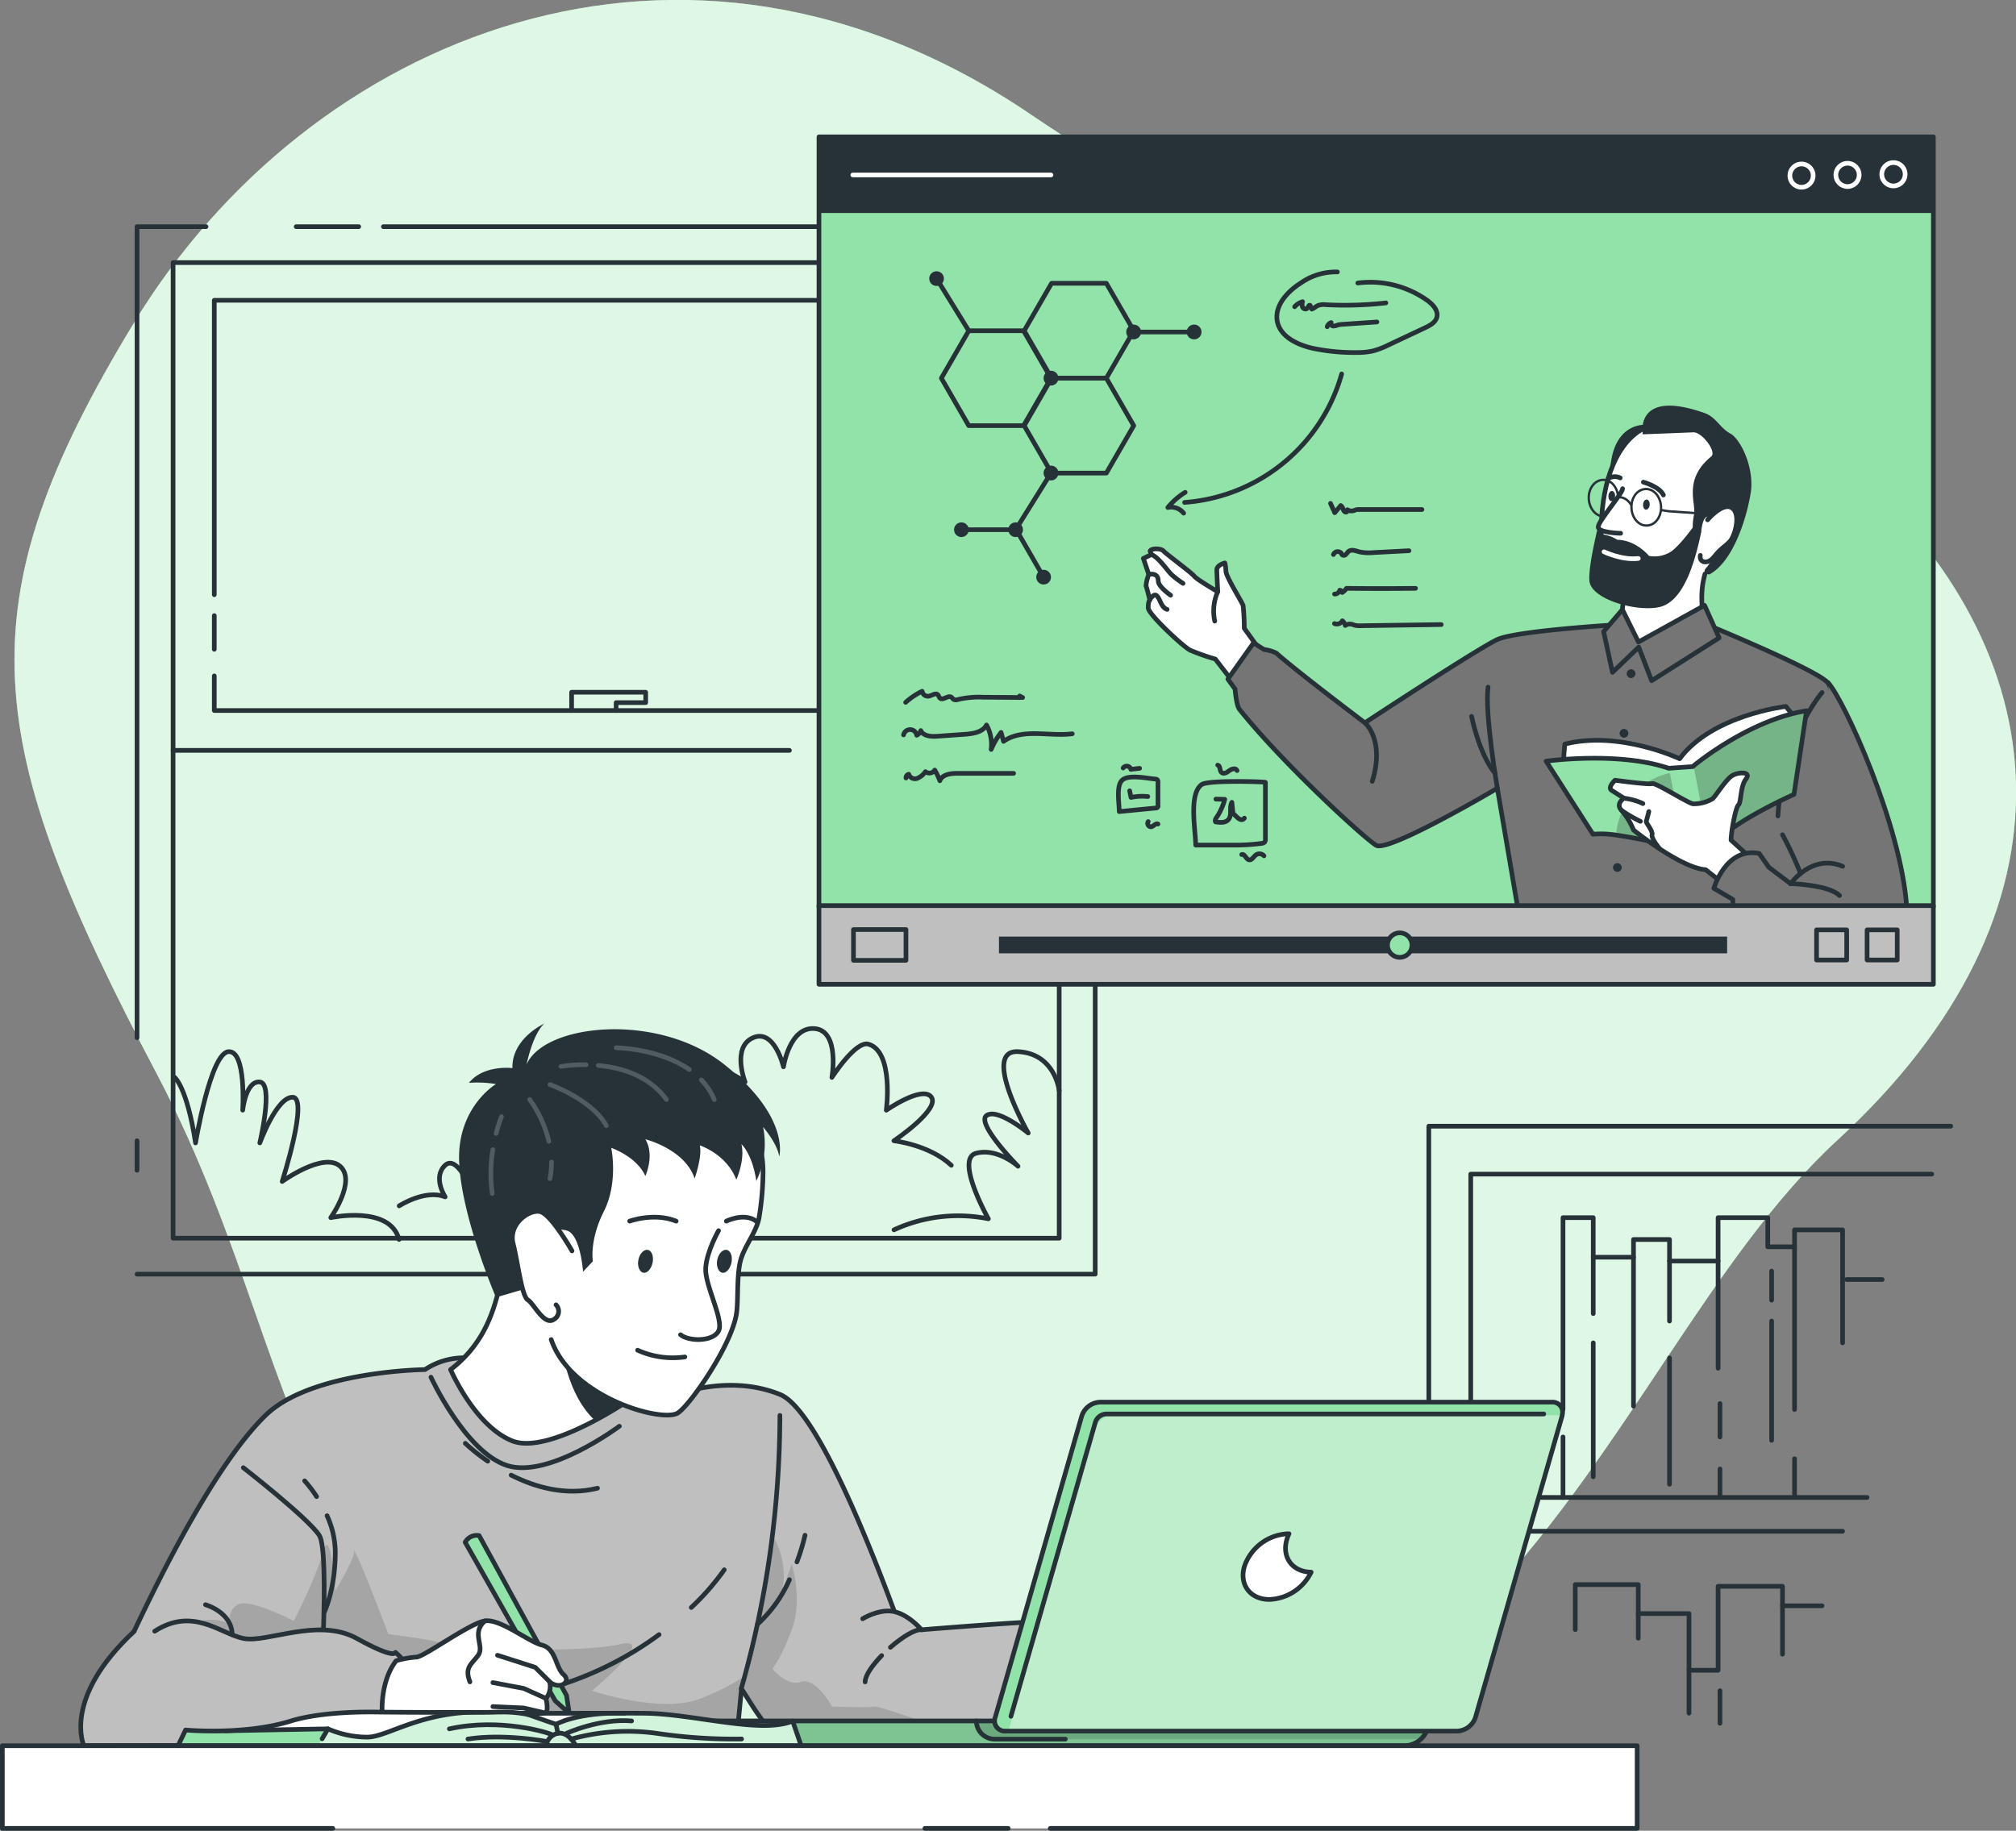 <svg xmlns="http://www.w3.org/2000/svg" xmlns:xlink="http://www.w3.org/1999/xlink" viewBox="0 0 433.52 393.75"><rect x="0" y="0" width="433.52" height="393.75" fill="#808080" stroke="none"/><defs><style>.cls-1,.cls-22,.cls-4{fill:#92e3a9;}.cls-1,.cls-10,.cls-2,.cls-3,.cls-6,.cls-8{stroke:#263238;}.cls-1,.cls-2,.cls-3,.cls-6,.cls-8,.cls-9{stroke-linecap:round;stroke-linejoin:round;}.cls-13,.cls-2{fill:#bfbfbf;}.cls-19,.cls-20,.cls-3,.cls-5{fill:#fff;}.cls-5{opacity:0.7;}.cls-10,.cls-6,.cls-9{fill:none;}.cls-7{fill:#263238;}.cls-8{fill:#757575;}.cls-9{stroke:#fff;}.cls-10{stroke-miterlimit:10;stroke-width:0.5px;}.cls-11{clip-path:url(#clip-path);}.cls-12,.cls-15{fill-opacity:0.7;}.cls-12{opacity:0.3;}.cls-14{clip-path:url(#clip-path-2);}.cls-15,.cls-23{opacity:0.2;}.cls-16{clip-path:url(#clip-path-3);}.cls-17{clip-path:url(#clip-path-4);}.cls-18{clip-path:url(#clip-path-5);}.cls-19,.cls-22{opacity:0.4;}.cls-21{clip-path:url(#clip-path-6);}</style><clipPath id="clip-path" transform="translate(-34.81 -43.73)"><path id="_Clipping_Path_" data-name="&lt;Clipping Path&gt;" class="cls-1" d="M423.29,196.59l-2.7,18s-14.9,6.54-18,11.8l-.74.1-3.5.49-1.89-.56a105.85,105.85,0,0,0-14.1-3.08,21.76,21.76,0,0,0-5-.19l-10.08-15.71s15.59-2.16,26.37,1.53l5.16-.36.19-.16C400.55,207.18,411.41,198.55,423.29,196.59Z"/></clipPath><clipPath id="clip-path-2" transform="translate(-34.81 -43.73)"><path id="_Clipping_Path_2" data-name="&lt;Clipping Path&gt;" class="cls-2" d="M234.77,412.2H211.09l-12.82-4.06-4-1.27-1.17,12.07-140.22.26s2.14-5.4,5.63-13.32c7.53-17.09,21.33-45.95,33.4-57.74,9.8-9.57,34.28-9.84,34.28-9.84a15.25,15.25,0,0,1,8.43-2.54c4.5.22,38.52,3.91,40.63,5a11.42,11.42,0,0,1,3.69,3.42s11.92-5.27,23.63-.52S234.77,412.2,234.77,412.2Z"/></clipPath><clipPath id="clip-path-3" transform="translate(-34.81 -43.73)"><path id="_Clipping_Path_3" data-name="&lt;Clipping Path&gt;" class="cls-2" d="M220.32,391.89s3.64-2.26,6.83-1.52,5.83,3.89,5.83,3.89,26.48-2.19,32.49-2,19.46,4.13,19.46,4.13,6.52-1.32,7.22-1.05-1.41,22.46-1.41,22.46h-86c-4.22,0-7.35-6.11-10.52-10.91a215.44,215.44,0,0,0,8.3-58.73"/></clipPath><clipPath id="clip-path-4" transform="translate(-34.81 -43.73)"><path id="_Clipping_Path_4" data-name="&lt;Clipping Path&gt;" class="cls-1" d="M181.88,413.87H342.06a5.33,5.33,0,0,1-5.33,5.33h-142a5.36,5.36,0,0,1-1.64-.26l-11.41-3.68A.71.71,0,0,1,181.88,413.87Z"/></clipPath><clipPath id="clip-path-5" transform="translate(-34.81 -43.73)"><path id="_Clipping_Path_5" data-name="&lt;Clipping Path&gt;" class="cls-1" d="M370.73,348.12l0,.13L352.09,413.1a4.32,4.32,0,0,1-3.93,2.95h-97.1a2.2,2.2,0,0,1-2.24-2.95l18.62-64.85a4.31,4.31,0,0,1,3.93-2.95h97.1A2.17,2.17,0,0,1,370.73,348.12Z"/></clipPath><clipPath id="clip-path-6" transform="translate(-34.81 -43.73)"><path id="_Clipping_Path_6" data-name="&lt;Clipping Path&gt;" class="cls-3" d="M207.09,419.2h-134l1.62-3.38S87.37,417,97.4,413.87c4.43-1.38,11.25-2,18.09-1.92,4.31.06,14.8.1,21.31.07h0c2.32,0,4.14,0,5-.06.33,0,.66,0,1,0a26.28,26.28,0,0,1,5.53.52,41.72,41.72,0,0,1,5.29-.26c3.09,0,16.38-.05,20,0,4.77.06,10.28,1,15.51,1.72l.14-.05,0,.07c6.32.88,12.24,1.48,16-.07Z"/></clipPath></defs><title>aboutUs</title><g id="Background_Simple" data-name="Background Simple"><path class="cls-4" d="M209.77,428.93C90.17,408,106.17,346.13,68.53,274.71S26.44,174.22,63.72,113,181.64,17.35,256.79,68.56s130,35.33,175.46,75.22,51.56,95.57-2.33,145.18S357.24,454.71,209.77,428.93Z" transform="translate(-34.81 -43.73)"/><path class="cls-5" d="M209.77,428.93C90.17,408,106.17,346.13,68.53,274.71S26.44,174.22,63.72,113,181.64,17.35,256.79,68.56s130,35.33,175.46,75.22,51.56,95.57-2.33,145.18S357.24,454.71,209.77,428.93Z" transform="translate(-34.81 -43.73)"/></g><g id="Window"><polyline class="cls-6" points="29.47 223.19 29.47 48.75 44.3 48.75"/><line class="cls-6" x1="29.47" y1="251.71" x2="29.47" y2="245.35"/><polyline class="cls-6" points="82.45 48.75 235.51 48.75 235.51 274.04 29.47 274.04"/><line class="cls-6" x1="63.69" y1="48.75" x2="77.14" y2="48.75"/><rect class="cls-6" x="37.22" y="56.48" width="190.55" height="209.83"/><polyline class="cls-6" points="218.91 71.21 218.91 152.82 46.08 152.82 46.08 145.37"/><polyline class="cls-6" points="46.08 127.91 46.08 64.59 218.91 64.59"/><line class="cls-6" x1="46.08" y1="139.65" x2="46.08" y2="132.41"/><line class="cls-6" x1="189.72" y1="161.39" x2="227.77" y2="161.39"/><line class="cls-6" x1="176.19" y1="161.39" x2="181.58" y2="161.39"/><line class="cls-6" x1="37.22" y1="161.39" x2="169.76" y2="161.39"/><polyline class="cls-6" points="122.92 152.82 122.92 148.89 138.85 148.89 138.85 151.12 132.49 151.12 132.49 152.82"/><path class="cls-6" d="M72.36,275.45s2.64,2,4.5,14.1c0,0,3.2-19.33,7.08-19.63S87,282.5,87,282.5s.64-6.35,3.68-6.06,0,13.11,0,13.11,3.65-10,7.1-9.82-2.29,18.11-2.29,18.11,8.86-6.42,12.45-3.28-2,11.06-2,11.06,12.71-2.76,14.68,4.69" transform="translate(-34.81 -43.73)"/><path class="cls-6" d="M120.65,303.09s5.54-3.63,9.89-1.94c0,0-2.77-4.22,0-6.8s6.33,6.8,6.33,6.8.4-15.71,5.94-14.92,0,14.92,0,14.92,9.89-8.76,12.26-5.71-1.58,7.65-1.58,7.65,5.93-1.9,10.28,2.53c0,0,6.63-6.77,14-7.74,0,0-4.9-14.22-2.52-17.09s6.68,12.41,6.68,12.41,1.89-9.94,8.08-10.7c0,0-5.16-2.81-3.63-7.05s8.65,1,8.65,1-2.93-7.47,1.7-9.52,6.56,6.25,6.56,6.25,1.29-8.7,6.73-8.22,3.68,10.5,3.68,10.5,5.13-8,7.88-7.15c5.49,1.62,3.82,14.2,3.82,14.2s7.67-5.33,9.64-2.88c2.13,2.65-8,9.46-8,9.46s7.61.84,12.34,5.27" transform="translate(-34.81 -43.73)"/><path class="cls-6" d="M262.58,278.32s-.87-8-8.86-8.4,2.2,17.5,2.2,17.5-6.59-5.45-8.95-3.77,6.75,10.91,6.75,10.91-4.37-4-9-2.79,2.63,14.1,2.63,14.1a32.92,32.92,0,0,0-20.29,2.37" transform="translate(-34.81 -43.73)"/></g><g id="Book_shelf" data-name="Book shelf"><polyline class="cls-6" points="307.25 341.89 307.25 242.22 419.49 242.22"/><polyline class="cls-6" points="415.41 252.53 316.27 252.53 316.27 345.37"/><polyline class="cls-6" points="336.11 303.16 336.11 261.89 342.61 261.89 342.61 270.4 351.27 270.4 351.27 266.59 359.01 266.59 359.01 271.22 369.46 271.22 369.46 261.89 380.14 261.89 380.14 268.16 385.9 268.16 385.9 264.52 396.23 264.52 396.23 288.82"/><line class="cls-6" x1="385.9" y1="268.16" x2="385.9" y2="303.16"/><line class="cls-6" x1="380.97" y1="273.39" x2="380.97" y2="279.64"/><line class="cls-6" x1="380.97" y1="284.13" x2="380.97" y2="309.79"/><line class="cls-6" x1="369.46" y1="271.22" x2="369.46" y2="294.28"/><line class="cls-6" x1="369.86" y1="301.88" x2="369.86" y2="309.06"/><line class="cls-6" x1="359.01" y1="271.22" x2="359.01" y2="284.13"/><line class="cls-6" x1="359.01" y1="292.06" x2="359.01" y2="319.23"/><line class="cls-6" x1="351.27" y1="270.4" x2="351.27" y2="302.44"/><line class="cls-6" x1="342.61" y1="270.4" x2="342.61" y2="282.53"/><line class="cls-6" x1="342.61" y1="288.82" x2="342.61" y2="317.63"/><line class="cls-6" x1="336.11" y1="309.06" x2="336.11" y2="322.07"/><line class="cls-6" x1="322.73" y1="322.07" x2="401.5" y2="322.07"/><line class="cls-6" x1="385.9" y1="322.07" x2="385.9" y2="313.75"/><line class="cls-6" x1="369.86" y1="315.95" x2="369.86" y2="321.69"/><line class="cls-6" x1="397.11" y1="275.2" x2="404.74" y2="275.2"/><line class="cls-6" x1="323.03" y1="329.34" x2="396.23" y2="329.34"/><polyline class="cls-6" points="338.74 350.5 338.74 340.81 352.29 340.81 352.29 347.05 363.2 347.05 363.2 359.24 369.46 359.24 369.46 341.18 383.31 341.18 383.31 345.37 391.81 345.37"/><line class="cls-6" x1="383.31" y1="345.37" x2="383.31" y2="355.78"/><line class="cls-6" x1="369.86" y1="363.64" x2="369.86" y2="370.64"/><line class="cls-6" x1="363.2" y1="359.24" x2="363.2" y2="368.47"/><line class="cls-6" x1="352.29" y1="347.05" x2="352.29" y2="352.35"/></g><g id="Screen"><rect class="cls-1" x="176.11" y="29.44" width="239.64" height="165.57"/><rect class="cls-7" x="176.11" y="29.44" width="239.64" height="16.37"/><path class="cls-3" d="M308,186.69l-5.62-7.82a48.59,48.59,0,0,0-.25-4.89c-.21-.73-3.62-6.1-3.7-7.37a8.56,8.56,0,0,0-.23-1.8s-1.75.44-1.73,1.51.21,4.68.21,4.68-4.56-2.66-5.07-3.36-6.07-4.78-6.59-5.39-2.64-.65-2.89,0l.3.75-1.75.83,1.17,3.47a7.68,7.68,0,0,0-.6,2.46c.19.43.81,3,.81,3s-.38.39-.33,1.75,7.52,8.31,9,9.06a48.75,48.75,0,0,0,5.42,1.91l4.69,6.07Z" transform="translate(-34.81 -43.73)"/><path class="cls-6" d="M296.67,171a10.32,10.32,0,0,0-.64,6.32" transform="translate(-34.81 -43.73)"/><path class="cls-6" d="M282.42,163c1.51.58,3.4,3.4,4.27,4.27a19.8,19.8,0,0,0,2.52,1.93" transform="translate(-34.81 -43.73)"/><path class="cls-6" d="M281.84,167.27c1.24-.26,2.08.22,2.05,1.43s2.65,3.05,2.65,3.05" transform="translate(-34.81 -43.73)"/><path class="cls-6" d="M282.05,172.73s.87-1.55,1.56-.84.91,2.53,2.18,2.91" transform="translate(-34.81 -43.73)"/><path class="cls-8" d="M381.08,178.19s-19.73,1.22-24.08,3c-3.57,1.47-28.68,18-28.68,18s-14.77-11.14-19.06-15a8.14,8.14,0,0,0-2.63-.76L304.38,182l-5.53,7.79,1.55,2.15s.25,3.47.94,4.34c9.18,11.53,26.76,27.67,29.4,29.26s26.06-12.27,26.06-12.27l4.35,25.5H431s-.18-44.75-3.12-48.18-36.64-16.88-36.64-16.88Z" transform="translate(-34.81 -43.73)"/><path class="cls-3" d="M404.67,162s-6.26,4.2-2.94,17.62c0,0-9.43,6.74-18.76-.06,0,0,2.15-10.7,0-12.85" transform="translate(-34.81 -43.73)"/><path class="cls-6" d="M426.63,192.67s-8.51,9.79-9.5,26.55" transform="translate(-34.81 -43.73)"/><path class="cls-7" d="M389.18,135.11s-5.58-.84-7.53,6a17.52,17.52,0,0,0,1.29,12.52L393.2,144Z" transform="translate(-34.81 -43.73)"/><path class="cls-3" d="M402.76,166.08c7.19-8.58,12.27-22.88,1.47-28.59C383.39,126.47,376.5,148,380,168c1.08,6.17,9.46,3.42,15.59,1.19" transform="translate(-34.81 -43.73)"/><path class="cls-6" d="M388.2,147.43s3.44.93,4.31,2.77" transform="translate(-34.81 -43.73)"/><path class="cls-6" d="M383.22,146.52a2.64,2.64,0,0,0-2.58.14" transform="translate(-34.81 -43.73)"/><path class="cls-7" d="M388.14,152.17c-.06.61.21,1.14.6,1.18s.76-.43.82-1-.21-1.15-.6-1.19S388.2,151.55,388.14,152.17Z" transform="translate(-34.81 -43.73)"/><path class="cls-7" d="M380.68,150.32c-.05.62.22,1.15.61,1.19s.76-.43.82-1-.21-1.14-.61-1.18S380.74,149.71,380.68,150.32Z" transform="translate(-34.81 -43.73)"/><path class="cls-7" d="M399.55,156.18s-3.23,4.68-5.4,6.18a6.61,6.61,0,0,1-4.73.94s-2.77-3.42-6.81-3.47a7.83,7.83,0,0,0-3.47-1.19l.23-5.22s-3.07,11.19-2.78,15.2,10.15,6.79,15.08,5.67,7.44-8.79,8.94-16C400.72,157.69,399.55,156.18,399.55,156.18Z" transform="translate(-34.81 -43.73)"/><path class="cls-9" d="M379.74,162.41s3.9,1.87,7.37,1.43" transform="translate(-34.81 -43.73)"/><path class="cls-7" d="M402.78,141.92c1.28-1-2-5.3-3.84-5.21s-10.87.43-10.87.43-1.9-9.94,13.3-4.57c2.49.88,3.29,3.21,5.52,4.4s5.25,7.45,4.39,12.79-3.71,14.71-8.88,17.52c0,0-1.78-.18-.7-1.41,5.09-5.73-.24-16.51-1.09-7.6l-1.79-1.07a12.51,12.51,0,0,1,.3-2.91C399.5,151.84,396.79,146.83,402.78,141.92Z" transform="translate(-34.81 -43.73)"/><path class="cls-3" d="M402,155.53s3.27-3.88,5.25-2.56.65,6-.41,7.17-1.92,1.43-3.39,3.3-3.32,1.24-3-.26" transform="translate(-34.81 -43.73)"/><path class="cls-10" d="M392,152.67c.11,2.17-1.21,4-3,4.09s-3.25-1.59-3.36-3.76,1.21-4,3-4.09S391.87,150.5,392,152.67Z" transform="translate(-34.81 -43.73)"/><path class="cls-10" d="M382.78,150.7c.12,2.17-1.21,4-2.95,4.1s-3.25-1.6-3.37-3.77,1.22-4,3-4.09S382.67,148.53,382.78,150.7Z" transform="translate(-34.81 -43.73)"/><path class="cls-3" d="M383.73,148.84c0,1-5.18,6.91-5.24,8.21s4.82,1.38,4.82,1.38" transform="translate(-34.81 -43.73)"/><path class="cls-10" d="M382.78,150.7s1.55-.39,2.85,1.7" transform="translate(-34.81 -43.73)"/><polyline class="cls-10" points="357.21 109.7 358.88 109.96 368.31 110.62"/><path class="cls-3" d="M420.72,198l-1.88-2.33S403,197.48,396,206.92c0,0-13-6.14-24.7-3.15l-.34,4.19,25.59,15.31,10-4.16Z" transform="translate(-34.81 -43.73)"/><path id="_Clipping_Path_7" data-name="&lt;Clipping Path&gt;" class="cls-4" d="M423.29,196.59l-2.7,18s-14.9,6.54-18,11.8l-.74.1-3.5.49-1.89-.56a105.85,105.85,0,0,0-14.1-3.08,21.76,21.76,0,0,0-5-.19l-10.08-15.71s15.59-2.16,26.37,1.53l5.16-.36.19-.16C400.55,207.18,411.41,198.55,423.29,196.59Z" transform="translate(-34.81 -43.73)"/><g class="cls-11"><path class="cls-12" d="M401.65,222.29,399,208.44c1.54-1.26,12.4-9.89,24.28-11.85l-2.7,18s-14.9,6.54-18,11.8l-.74.1Z" transform="translate(-34.81 -43.73)"/><path class="cls-12" d="M396.52,223.27l-.07,3.14a105.85,105.85,0,0,0-14.1-3.08A14.62,14.62,0,0,1,393.9,210Z" transform="translate(-34.81 -43.73)"/></g><path id="_Clipping_Path_8" data-name="&lt;Clipping Path&gt;" class="cls-6" d="M423.29,196.59l-2.7,18s-14.9,6.54-18,11.8l-.74.1-3.5.49-1.89-.56a105.85,105.85,0,0,0-14.1-3.08,21.76,21.76,0,0,0-5-.19l-10.08-15.71s15.59-2.16,26.37,1.53l5.16-.36.19-.16C400.55,207.18,411.41,198.55,423.29,196.59Z" transform="translate(-34.81 -43.73)"/><path class="cls-3" d="M401.59,230.78c-5.34-.34-15.5-8.52-15.5-8.52a15,15,0,0,0-2.54-4.19c-1.45-1.45.48-2.66.48-2.66s-1.69-1.09-2.65-1.69.72-2.18.72-2.18,7.25,1,8,.73,7.71,4.23,8.79,4.35a8,8,0,0,0,4.18-1.09c.72-.6,2.95-4.35,4.4-5.08s4-.72,2.78.85-1,5.07-1.6,5.56-1.59,5.75-1.59,7.56l7.9,7.22-4.5,6.13Z" transform="translate(-34.81 -43.73)"/><path class="cls-6" d="M384,215.41a13.19,13.19,0,0,1,4.1,1.15" transform="translate(-34.81 -43.73)"/><path class="cls-6" d="M389.38,218.27s-.45,1.83-.57,2.11,1.49,2.07,1.26,2.89,1.63,3,1.63,3" transform="translate(-34.81 -43.73)"/><path class="cls-6" d="M387.56,220.38a30.66,30.66,0,0,1-4-2.31" transform="translate(-34.81 -43.73)"/><polygon class="cls-8" points="348.88 131.11 352.33 138.08 366.55 130.2 369.68 137.19 355.17 146.4 352.39 139.18 346.75 144.61 344.84 135.84 348.88 131.11"/><path class="cls-8" d="M427.92,190.56c3.45,3.69,15.72,30.75,16.9,48.18H407.44v-1.56l-4.08-2.39s2.53-8.9,9.74-7.51l2.1,3,4.65,3.5s8.16.21,10.53,2.56" transform="translate(-34.81 -43.73)"/><path class="cls-6" d="M419.85,233.82s4.53-6.53,11.19-3.77" transform="translate(-34.81 -43.73)"/><path class="cls-6" d="M418.12,223.27A79,79,0,0,1,422,231.6" transform="translate(-34.81 -43.73)"/><path class="cls-8" d="M356.8,213.24s-2.77-16.14-2-21.72" transform="translate(-34.81 -43.73)"/><path class="cls-8" d="M351.26,197.81s1.54,7.93,5,12.18" transform="translate(-34.81 -43.73)"/><path class="cls-8" d="M328.32,199.2s4.35,3.6,1.58,12.58" transform="translate(-34.81 -43.73)"/><path class="cls-7" d="M386.49,188.62a.94.94,0,1,1-.93-.94A.93.93,0,0,1,386.49,188.62Z" transform="translate(-34.81 -43.73)"/><circle class="cls-7" cx="349.22" cy="157.72" r="0.94"/><circle class="cls-7" cx="347.8" cy="186.58" r="0.94"/><polygon class="cls-6" points="226.13 101.75 237.91 101.75 243.8 91.55 237.91 81.34 226.13 81.34 220.24 91.55 226.13 101.75"/><polyline class="cls-6" points="224.42 124.13 218.53 113.93 206.74 113.93"/><polygon class="cls-6" points="208.32 91.55 220.11 91.55 226 81.34 220.11 71.14 208.32 71.14 202.43 81.34 208.32 91.55"/><polygon class="cls-6" points="226.13 81.34 237.91 81.34 243.8 71.14 237.91 60.93 226.13 60.93 220.24 71.14 226.13 81.34"/><path class="cls-7" d="M259.23,125.07a1.59,1.59,0,1,1,1.58,1.58A1.58,1.58,0,0,1,259.23,125.07Z" transform="translate(-34.81 -43.73)"/><circle class="cls-7" cx="201.4" cy="59.92" r="1.58"/><path class="cls-7" d="M257.65,167.86a1.58,1.58,0,1,1,1.58,1.58A1.58,1.58,0,0,1,257.65,167.86Z" transform="translate(-34.81 -43.73)"/><circle class="cls-7" cx="206.74" cy="113.93" r="1.58"/><path class="cls-7" d="M290,115.13a1.59,1.59,0,1,1,1.58,1.59A1.58,1.58,0,0,1,290,115.13Z" transform="translate(-34.81 -43.73)"/><circle class="cls-7" cx="218.4" cy="113.93" r="1.58"/><path class="cls-7" d="M277,115.13a1.59,1.59,0,1,1,1.59,1.59A1.59,1.59,0,0,1,277,115.13Z" transform="translate(-34.81 -43.73)"/><path class="cls-7" d="M259.23,145.48a1.59,1.59,0,1,1,1.58,1.58A1.59,1.59,0,0,1,259.23,145.48Z" transform="translate(-34.81 -43.73)"/><line class="cls-6" x1="243.8" y1="71.41" x2="256.78" y2="71.41"/><line class="cls-6" x1="226" y1="101.75" x2="218.4" y2="113.93"/><line class="cls-6" x1="208.32" y1="71.14" x2="201.4" y2="59.92"/><path class="cls-6" d="M229.56,194.79a15.16,15.16,0,0,1,3.54-2.38,1.27,1.27,0,0,0,1.39,1.06c.71-.11,1.51-.81,2-.3.2.2.24.52.45.71.64.59,1.73-.68,2.45-.2.19.13.29.35.49.48a1.26,1.26,0,0,0,1,0,19.88,19.88,0,0,1,5.45-.47l8.39.06-.64-.33" transform="translate(-34.81 -43.73)"/><path class="cls-6" d="M229.11,201.79a1.44,1.44,0,0,1,2.83.07,1.66,1.66,0,0,0,.88-1c.54,1.21,2.21,1.31,3.54,1.22l5.93-.42c1.78-.13,3.86-.45,4.66-2a8.68,8.68,0,0,1,1,5.26,16.51,16.51,0,0,1,2.13-3.66c.18.64.36,1.28.53,1.92,4.13-2.89,9.78-1,14.78-1.63" transform="translate(-34.81 -43.73)"/><path class="cls-6" d="M229.64,211.06a.75.75,0,0,1,.59-.81,1.39,1.39,0,0,0,1.82.89,4,4,0,0,0,1.76-1.44,1.35,1.35,0,0,0,2-.34,12.06,12.06,0,0,1,1.1,2.29c.54-1.38,2.37-1.6,3.86-1.59l12,0" transform="translate(-34.81 -43.73)"/><path class="cls-6" d="M322.4,102.22a13.16,13.16,0,0,0-8,2.47c-2.88,1.84-5.62,4.94-4.9,8.28s4.66,5.11,8.13,5.78a43.69,43.69,0,0,0,9.06.8,14.5,14.5,0,0,0,3.48-.37,18.38,18.38,0,0,0,3.34-1.31l7.74-3.64c1.06-.5,2.25-1.14,2.54-2.28.36-1.41-.85-2.72-2-3.57a21.17,21.17,0,0,0-15-3.78" transform="translate(-34.81 -43.73)"/><path class="cls-6" d="M313.21,109.7a3.68,3.68,0,0,1,1.7-1.08,1.83,1.83,0,0,0,0,1.18c.18.36.73.54,1,.24s.33-.78.63-.63l.36.8c.49-.17.87-.57,1.35-.78a3.75,3.75,0,0,1,1.7-.16,79,79,0,0,0,12.87-.39" transform="translate(-34.81 -43.73)"/><path class="cls-6" d="M320.21,114a1.37,1.37,0,0,1,.85-.89c-.23.25.05.68.39.74a2.29,2.29,0,0,0,1-.21,5.07,5.07,0,0,1,1.16-.16l7.29-.5" transform="translate(-34.81 -43.73)"/><path class="cls-6" d="M323.32,124.16a38,38,0,0,1-33.77,27.63" transform="translate(-34.81 -43.73)"/><path class="cls-6" d="M289.67,149.62a15.09,15.09,0,0,0-3.73,3.26,3.45,3.45,0,0,1,3.4,1.22" transform="translate(-34.81 -43.73)"/><path class="cls-6" d="M320.92,152l.91,2,1.3-1.54a1.27,1.27,0,0,1,.48.74c.1.28.25.59.53.67s.63-.3.42-.51a1.54,1.54,0,0,0,1.27.21c.19,0,.36-.14.55-.19a2.69,2.69,0,0,1,.69-.06l13.51,0" transform="translate(-34.81 -43.73)"/><path class="cls-6" d="M321.55,163a1,1,0,0,1,1.69-.28,1.1,1.1,0,0,0,.2.35.59.59,0,0,0,.79-.1c.22-.2.36-.47.59-.65.63-.49,1.53-.11,2.3.1a9.86,9.86,0,0,0,3,.16l7.67-.4" transform="translate(-34.81 -43.73)"/><path class="cls-6" d="M321.79,171.5a1.14,1.14,0,0,0,1.13-.84.64.64,0,0,1,.52.5,3,3,0,0,0,.92-.89q7.41.09,14.84,0" transform="translate(-34.81 -43.73)"/><path class="cls-6" d="M321.78,177.85a1.34,1.34,0,0,0,1.69-.6,1.79,1.79,0,0,1,.62,1,1.72,1.72,0,0,1,1.36-.25c.19,0,.38.13.57.18a4.56,4.56,0,0,0,1.47.13l17.24-.25" transform="translate(-34.81 -43.73)"/><path class="cls-6" d="M275.49,218.28l7.83-.76a.46.46,0,0,0,.5-.59v-5a.68.68,0,0,0-.12-.47.66.66,0,0,0-.48-.17c-1.7-.15-5.53-1-7,.15S275.5,216.57,275.49,218.28Z" transform="translate(-34.81 -43.73)"/><path class="cls-6" d="M277.73,213.82c.1.47.19.94.29,1.42a11.84,11.84,0,0,1,3.61-.19" transform="translate(-34.81 -43.73)"/><path class="cls-6" d="M281.72,220.44a.72.72,0,0,0,.66,1.11c.53-.1.95-.81,1.44-.59" transform="translate(-34.81 -43.73)"/><path class="cls-6" d="M276.33,208.91a.92.92,0,0,1,1.66.29l1.88-.22" transform="translate(-34.81 -43.73)"/><path class="cls-6" d="M291.93,225.49q4,0,8,0a42.74,42.74,0,0,0,6.2-.37,1,1,0,0,0,.62-.26,1,1,0,0,0,.17-.7V212c0-.14-12.25-.53-13.68.46C290.36,214.48,291.93,222.38,291.93,225.49Z" transform="translate(-34.81 -43.73)"/><path class="cls-6" d="M296.27,215.6l1.91.05a13,13,0,0,1-1.61,3.67c-.26.35-.57.79-.38,1.18,1,.16,2.17.25,2.8-.52.82-1,.1-2.57.72-3.69l.24,2.37.83.79a2,2,0,0,0,.79.54.7.7,0,0,0,.83-.3" transform="translate(-34.81 -43.73)"/><path class="cls-6" d="M301.83,227.53c.63-.23.89.95,1.54,1.12s1-.69,1.55-1.07a1.3,1.3,0,0,1,1.69.22" transform="translate(-34.81 -43.73)"/><path class="cls-6" d="M296.67,208.29c.6.15.36,1.15.81,1.58s1.2,0,1.71-.41,1.44-.59,1.63,0" transform="translate(-34.81 -43.73)"/><rect class="cls-2" x="176.11" y="194.78" width="239.64" height="16.92"/><rect class="cls-7" x="214.82" y="201.44" width="156.58" height="3.6"/><path class="cls-1" d="M338.44,247a2.63,2.63,0,1,1-2.63-2.63A2.63,2.63,0,0,1,338.44,247Z" transform="translate(-34.81 -43.73)"/><rect class="cls-6" x="401.5" y="200" width="6.48" height="6.48"/><rect class="cls-6" x="390.63" y="200" width="6.48" height="6.48"/><rect class="cls-6" x="183.53" y="199.93" width="11.29" height="6.62"/><line class="cls-9" x1="183.39" y1="37.63" x2="226" y2="37.63"/><path class="cls-9" d="M444.49,81.2a2.51,2.51,0,1,1-2.5-2.5A2.5,2.5,0,0,1,444.49,81.2Z" transform="translate(-34.81 -43.73)"/><path class="cls-9" d="M434.6,81.35a2.5,2.5,0,1,1-2.5-2.5A2.5,2.5,0,0,1,434.6,81.35Z" transform="translate(-34.81 -43.73)"/><path class="cls-9" d="M424.71,81.51a2.5,2.5,0,1,1-2.5-2.51A2.5,2.5,0,0,1,424.71,81.51Z" transform="translate(-34.81 -43.73)"/></g><g id="Character"><path id="_Clipping_Path_9" data-name="&lt;Clipping Path&gt;" class="cls-13" d="M234.77,412.2H211.09l-12.82-4.06-4-1.27-1.17,12.07-140.22.26s2.14-5.4,5.63-13.32c7.53-17.09,21.33-45.95,33.4-57.74,9.8-9.57,34.28-9.84,34.28-9.84a15.25,15.25,0,0,1,8.43-2.54c4.5.22,38.52,3.91,40.63,5a11.42,11.42,0,0,1,3.69,3.42s11.92-5.27,23.63-.52S234.77,412.2,234.77,412.2Z" transform="translate(-34.81 -43.73)"/><g class="cls-14"><path class="cls-15" d="M198.27,408.14l-4-1.27-1.17,12.07-140.22.26s2.14-5.4,5.63-13.32c5.41-.13,11.51-.41,11.51-.41l3.14-10.27s4.93-5.21,11.09-2.14a3.85,3.85,0,0,1,1.59-4.19c2.38-1.58,12.14,3.49,12.14,3.49s4.7-9,6.3-14.89,2.66,8.33,2.66,8.33,4-6.54,4-8.33,7.38,17.73,7.38,17.73,9.76,1.17,12.4,2.17,28.92,2,37.38,0-6,10-6,10,14.86,5,23.26,1.72,12.16-6.79,12.16-6.79S197.83,404.73,198.27,408.14Z" transform="translate(-34.81 -43.73)"/></g><path id="_Clipping_Path_10" data-name="&lt;Clipping Path&gt;" class="cls-6" d="M234.77,412.2H211.09l-12.82-4.06-4-1.27-1.17,12.07-140.22.26s2.14-5.4,5.63-13.32c7.53-17.09,21.33-45.95,33.4-57.74,9.8-9.57,34.28-9.84,34.28-9.84a15.25,15.25,0,0,1,8.43-2.54c4.5.22,38.52,3.91,40.63,5a11.42,11.42,0,0,1,3.69,3.42s11.92-5.27,23.63-.52S234.77,412.2,234.77,412.2Z" transform="translate(-34.81 -43.73)"/><path class="cls-6" d="M190.55,381.36a53.13,53.13,0,0,1-7.09,8.11" transform="translate(-34.81 -43.73)"/><path class="cls-6" d="M176.53,395.3a72.85,72.85,0,0,1-34.74,13.75" transform="translate(-34.81 -43.73)"/><path id="_Clipping_Path_11" data-name="&lt;Clipping Path&gt;" class="cls-13" d="M220.32,391.89s3.64-2.26,6.83-1.52,5.83,3.89,5.83,3.89,26.48-2.19,32.49-2,19.46,4.13,19.46,4.13,6.52-1.32,7.22-1.05-1.41,22.46-1.41,22.46h-86c-4.22,0-7.35-6.11-10.52-10.91a215.44,215.44,0,0,0,8.3-58.73" transform="translate(-34.81 -43.73)"/><g class="cls-16"><path class="cls-15" d="M243.92,417.78H204.76c-4.22,0-7.35-6.11-10.52-10.91a201.81,201.81,0,0,0,6.67-32.94s4.16,6.17,1.63,13.32l2.53-7.15s2.43,7.66,0,14.15-4.16,8.35-4.16,8.35,3,3.92,6.18,2.87,6.64,5.31,6.64,5.31,7.64.29,9.23,0C223.69,410.65,233.58,414.06,243.92,417.78Z" transform="translate(-34.81 -43.73)"/></g><path id="_Clipping_Path_12" data-name="&lt;Clipping Path&gt;" class="cls-6" d="M220.32,391.89s3.64-2.26,6.83-1.52,5.83,3.89,5.83,3.89,26.48-2.19,32.49-2,19.46,4.13,19.46,4.13,6.52-1.32,7.22-1.05-1.41,22.46-1.41,22.46h-86c-4.22,0-7.35-6.11-10.52-10.91a215.44,215.44,0,0,0,8.3-58.73" transform="translate(-34.81 -43.73)"/><path class="cls-3" d="M171.16,322.79v21.36a92.48,92.48,0,0,1-8.4,5.09c-5.83,3.09-13.31,6.15-17.76,4.41-8.07-3.17-13.3-15.35-13.3-15.35,8.71-6.64,9.76-15.51,11.08-19.73Z" transform="translate(-34.81 -43.73)"/><path class="cls-6" d="M127.48,339.93s7.39,16.09,16.36,19S168,350.48,168,350.48" transform="translate(-34.81 -43.73)"/><path class="cls-6" d="M87.13,359.4s14,10.9,16.35,14.57,0,38.23,0,38.23" transform="translate(-34.81 -43.73)"/><path class="cls-2" d="M68.07,394.57c8.25-5.32,14.05.5,19.06,1.55s16.09-4.61,24.4,0,8.31,3,8.31,3,8.7,6.64,4.21,19.93l-71.2.13s-4.75-10.15,10.86-24.63" transform="translate(-34.81 -43.73)"/><path class="cls-1" d="M137.84,374l18.79,34.37.59,3.86-3-2.67-19.38-34.12A2.84,2.84,0,0,1,137.84,374Z" transform="translate(-34.81 -43.73)"/><path class="cls-3" d="M120,400.92a21.53,21.53,0,0,1,4.35-.79c1.59,0,11.37-7.23,14.69-7.77s9.29,4.41,12.33,5.2,2.85,4.75,4.63,6.33-.79,3.36-3,1.58a4.05,4.05,0,0,1-.8,3.58s.6,2.16,0,3.15H117S116.47,405.47,120,400.92Z" transform="translate(-34.81 -43.73)"/><polyline class="cls-6" points="118.25 361.75 115.09 358.61 106.98 356.01"/><polyline class="cls-6" points="117.46 365.32 112.61 363.14 105.99 361.89"/><polyline class="cls-6" points="105.99 367.05 112.61 367.35 117.46 368.47"/><path class="cls-6" d="M139.07,392.36c-3,2.63,0,5.4-1.43,7.38s-3,2.57-1.78,5.73" transform="translate(-34.81 -43.73)"/><path id="_Clipping_Path_13" data-name="&lt;Clipping Path&gt;" class="cls-4" d="M181.88,413.87H342.06a5.33,5.33,0,0,1-5.33,5.33h-142a5.36,5.36,0,0,1-1.64-.26l-11.41-3.68A.71.71,0,0,1,181.88,413.87Z" transform="translate(-34.81 -43.73)"/><g class="cls-17"><path class="cls-15" d="M342.06,413.87a5.35,5.35,0,0,1-1.56,3.77l-.16.14a5.3,5.3,0,0,1-3.61,1.42h-142a5.36,5.36,0,0,1-1.64-.26l-11.41-3.68a.71.71,0,0,1,.22-1.39Z" transform="translate(-34.81 -43.73)"/><path class="cls-15" d="M342.06,413.87a5.35,5.35,0,0,1-1.56,3.77l-.16.14H248.69a3.92,3.92,0,0,1-3.92-3.91Z" transform="translate(-34.81 -43.73)"/></g><path id="_Clipping_Path_14" data-name="&lt;Clipping Path&gt;" class="cls-6" d="M181.88,413.87H342.06a5.33,5.33,0,0,1-5.33,5.33h-142a5.36,5.36,0,0,1-1.64-.26l-11.41-3.68A.71.71,0,0,1,181.88,413.87Z" transform="translate(-34.81 -43.73)"/><path class="cls-6" d="M244.77,413.87h0a3.92,3.92,0,0,0,3.92,3.91H263.9" transform="translate(-34.81 -43.73)"/><path id="_Clipping_Path_15" data-name="&lt;Clipping Path&gt;" class="cls-4" d="M370.73,348.12l0,.13L352.09,413.1a4.32,4.32,0,0,1-3.93,2.95h-97.1a2.2,2.2,0,0,1-2.24-2.95l18.62-64.85a4.31,4.31,0,0,1,3.93-2.95h97.1A2.17,2.17,0,0,1,370.73,348.12Z" transform="translate(-34.81 -43.73)"/><g class="cls-18"><path class="cls-19" d="M370.73,348.12l0,.13L352.09,413.1a4.32,4.32,0,0,1-3.93,2.95H251.7l0-.13,18.61-64.85a4.32,4.32,0,0,1,3.93-2.95Z" transform="translate(-34.81 -43.73)"/></g><path id="_Clipping_Path_16" data-name="&lt;Clipping Path&gt;" class="cls-6" d="M370.73,348.12l0,.13L352.09,413.1a4.32,4.32,0,0,1-3.93,2.95h-97.1a2.2,2.2,0,0,1-2.24-2.95l18.62-64.85a4.31,4.31,0,0,1,3.93-2.95h97.1A2.17,2.17,0,0,1,370.73,348.12Z" transform="translate(-34.81 -43.73)"/><path class="cls-3" d="M316.76,381.87a10.44,10.44,0,0,1-9,5.87c-4.08,0-6.49-3.16-5.37-7.06a10.38,10.38,0,0,1,9.43-7.07H312a7.25,7.25,0,0,0-.46,1.2C310.39,378.68,312.74,381.81,316.76,381.87Z" transform="translate(-34.81 -43.73)"/><path class="cls-6" d="M252.2,412.87l18.17-63.3a2.52,2.52,0,0,1,2.29-1.72h94.12" transform="translate(-34.81 -43.73)"/><path id="_Clipping_Path_17" data-name="&lt;Clipping Path&gt;" class="cls-20" d="M207.09,419.2h-134l1.62-3.38S87.37,417,97.4,413.87c4.43-1.38,11.25-2,18.09-1.92,4.31.06,14.8.1,21.31.07h0c2.32,0,4.14,0,5-.06.33,0,.66,0,1,0a26.28,26.28,0,0,1,5.53.52,41.72,41.72,0,0,1,5.29-.26c3.09,0,16.38-.05,20,0,4.77.06,10.28,1,15.51,1.72l.14-.05,0,.07c6.32.88,12.24,1.48,16-.07Z" transform="translate(-34.81 -43.73)"/><g class="cls-21"><path class="cls-22" d="M207.09,419.2H103.22l2.11-3.63s5.67,3.31,11.21,1S127.66,413,136.8,412h0a32.25,32.25,0,0,1,6-.08,40.63,40.63,0,0,1,11.61,2.64s5.45-2.38,19.21-2.38c4.77.06,10.28,1,15.51,1.72l.14-.05,0,.07c6.32.88,12.24,1.48,16-.07Z" transform="translate(-34.81 -43.73)"/><polygon class="cls-4" points="70.52 371.84 39.94 372.09 38.31 375.47 68.41 375.47 70.52 371.84"/><path class="cls-6" d="M104.08,417.71l1.25-2.14a21.42,21.42,0,0,0,8.57,1.78c4.48-.13,11.56-5.68,25.17-5.41" transform="translate(-34.81 -43.73)"/><path class="cls-6" d="M148.3,412.46c2.51.92,6.08,2.12,6.08,2.12s4.62-2.66,14.77-2.38" transform="translate(-34.81 -43.73)"/><path class="cls-6" d="M105.33,415.57s-15.82.28-22.15.42" transform="translate(-34.81 -43.73)"/><path class="cls-6" d="M152.27,419.2a3.14,3.14,0,0,1,2.51-2.67c2.24-.37,3.69,2.4,3.69,2.4" transform="translate(-34.81 -43.73)"/><line class="cls-6" x1="119.57" y1="370.85" x2="119.97" y2="372.81"/><path class="cls-6" d="M156.63,416.53s7.12-3.25,14-2.66" transform="translate(-34.81 -43.73)"/><path class="cls-6" d="M153.7,416.92c-.63-.49-11.32-3.79-22.26-1.35" transform="translate(-34.81 -43.73)"/><path class="cls-6" d="M152.27,418.27s-9-1.71-16.83-.52" transform="translate(-34.81 -43.73)"/><path class="cls-6" d="M157.63,417.77A45.32,45.32,0,0,1,176,416.53a113.22,113.22,0,0,0,18.28,1.22" transform="translate(-34.81 -43.73)"/></g><path id="_Clipping_Path_18" data-name="&lt;Clipping Path&gt;" class="cls-6" d="M207.09,419.2h-134l1.62-3.38S87.37,417,97.4,413.87c4.43-1.38,11.25-2,18.09-1.92,4.31.06,14.8.1,21.31.07h0c2.32,0,4.14,0,5-.06.33,0,.66,0,1,0a26.28,26.28,0,0,1,5.53.52,41.72,41.72,0,0,1,5.29-.26c3.09,0,16.38-.05,20,0,4.77.06,10.28,1,15.51,1.72l.14-.05,0,.07c6.32.88,12.24,1.48,16-.07Z" transform="translate(-34.81 -43.73)"/><path class="cls-7" d="M171.16,340.6v3.55a92.48,92.48,0,0,1-8.4,5.09c-6.41-5.89-7.32-17.08-7.32-17.08Z" transform="translate(-34.81 -43.73)"/><path class="cls-3" d="M143.84,320.15c-7.54-11.15-6-32,3.69-43.38,14.24-16.62,51.4-4.48,51.37,19a63.46,63.46,0,0,1-.84,9.74c-.49,3.1-3.18,6.23-4,9.32s-.49,8-.82,11c-.74,6.83-10.19,20.38-12.75,21.85-3.58,2-22.93-3.43-27.15-15.84" transform="translate(-34.81 -43.73)"/><path class="cls-6" d="M170.21,306.37s5.27-1.92,10,0" transform="translate(-34.81 -43.73)"/><path class="cls-6" d="M191,306.37s3.84-1.92,6.41,0" transform="translate(-34.81 -43.73)"/><path class="cls-7" d="M175.14,315.33c-.28,1.35-1.2,2.31-2,2.14s-1.33-1.42-1.05-2.78,1.2-2.31,2.05-2.13S175.42,314,175.14,315.33Z" transform="translate(-34.81 -43.73)"/><path class="cls-7" d="M192.1,315.33c-.28,1.35-1.2,2.31-2,2.14s-1.33-1.42-1.05-2.78,1.19-2.31,2.05-2.13S192.38,314,192.1,315.33Z" transform="translate(-34.81 -43.73)"/><path class="cls-3" d="M189.33,308.42s-2.51,4.35-2.77,8,4,11.21,2.77,13.58-6.46,2.25-8.18.8" transform="translate(-34.81 -43.73)"/><path class="cls-6" d="M182.08,335.58a18.42,18.42,0,0,1-10.16-1.45" transform="translate(-34.81 -43.73)"/><path class="cls-7" d="M151.4,309.87s2.46-2.38,5.36-1.45,3.43,8.83,3.43,8.83L162.3,315s-.79-4.47,2.37-10.74,1.58-13.65,1.58-13.65,5.45,1.84,7.34,6.06c0,0,2.06-4.48,0-7.91,0,0,8.49,2.11,10.6,8.44,0,0,1.67-4.75,1.1-7.12,0,0,5.75,1.84,7.86,7.38,0,0,1.92-4.22,1.09-7.65,0,0,2.32,2,3.21,7.92a18.42,18.42,0,0,0,1.45-11.61s3,3.43,3.48,6.33c0,0,2.44-8.44-11.83-19.78s-38.7-8.77-42.5,0c0,0,1.26-6.46,3.8-8.77,0,0-7,3.12-6.85,9.56,0,0-6.18-.79-9.34,3.17a24.19,24.19,0,0,1,5.8.26s-8.44,5-7.91,16.88,7.91,29,7.91,29l5.78-1.69S148.16,313,151.4,309.87Z" transform="translate(-34.81 -43.73)"/><path class="cls-3" d="M157.81,312.77s-4.48-7.91-6.85-8.44-6.86,2.64-5.81,6.86,1.85,11.34,3.17,12.13,3.43,5.54,5.54,4.22a2,2,0,0,0,.52-3.17" transform="translate(-34.81 -43.73)"/><path class="cls-6" d="M207.92,373.93a45.54,45.54,0,0,1-1.74,5.74" transform="translate(-34.81 -43.73)"/><path class="cls-6" d="M204.57,383.49a28.43,28.43,0,0,1-6.86,9.57" transform="translate(-34.81 -43.73)"/><path class="cls-6" d="M233,394.26c-1.37-.18-4.16,1.55-6.72,3.78" transform="translate(-34.81 -43.73)"/><path class="cls-6" d="M224.4,399.81c-2,2.07-3.55,4.26-3.55,5.66" transform="translate(-34.81 -43.73)"/><path class="cls-6" d="M79,388.87s5.69,1.58,5.74,6.46" transform="translate(-34.81 -43.73)"/><path class="cls-6" d="M100.32,362.23a26.85,26.85,0,0,1,2.57,3.38" transform="translate(-34.81 -43.73)"/><path class="cls-6" d="M105.14,369.73a19.33,19.33,0,0,1,1.77,7.74c0,8.23-2.37,13-2.37,13" transform="translate(-34.81 -43.73)"/><path class="cls-6" d="M134.87,354.16A40,40,0,0,0,139.7,358" transform="translate(-34.81 -43.73)"/><path class="cls-6" d="M144.72,361c5.11,2.58,11.72,4.52,18.58,2.81" transform="translate(-34.81 -43.73)"/><g class="cls-23"><path class="cls-9" d="M155.44,273.09a31.14,31.14,0,0,1,5.4-.35" transform="translate(-34.81 -43.73)"/><path class="cls-9" d="M163.47,272.88c4.89.46,10.91,2.17,14.65,7.33" transform="translate(-34.81 -43.73)"/><path class="cls-9" d="M167.31,269.08s9.17.1,15.74,4.69" transform="translate(-34.81 -43.73)"/><path class="cls-9" d="M185.63,276a14,14,0,0,1,2.78,4.23" transform="translate(-34.81 -43.73)"/><path class="cls-9" d="M153.07,277s9,3.17,12.13,8.84" transform="translate(-34.81 -43.73)"/><path class="cls-9" d="M148.71,280.21a25.56,25.56,0,0,1,4.13,9" transform="translate(-34.81 -43.73)"/><path class="cls-9" d="M153.4,293.66a17.48,17.48,0,0,1-.33,3.56" transform="translate(-34.81 -43.73)"/><path class="cls-9" d="M142.65,283.9a28.41,28.41,0,0,0-1.15,3.61" transform="translate(-34.81 -43.73)"/><path class="cls-9" d="M140.79,291a30.72,30.72,0,0,0-.12,9.43" transform="translate(-34.81 -43.73)"/></g><polyline class="cls-3" points="225.85 393.25 352.05 393.25 352.05 375.47 0.5 375.47 0.5 393.25 71.57 393.25"/><line class="cls-3" x1="216.8" y1="393.25" x2="198.88" y2="393.25"/></g></svg>